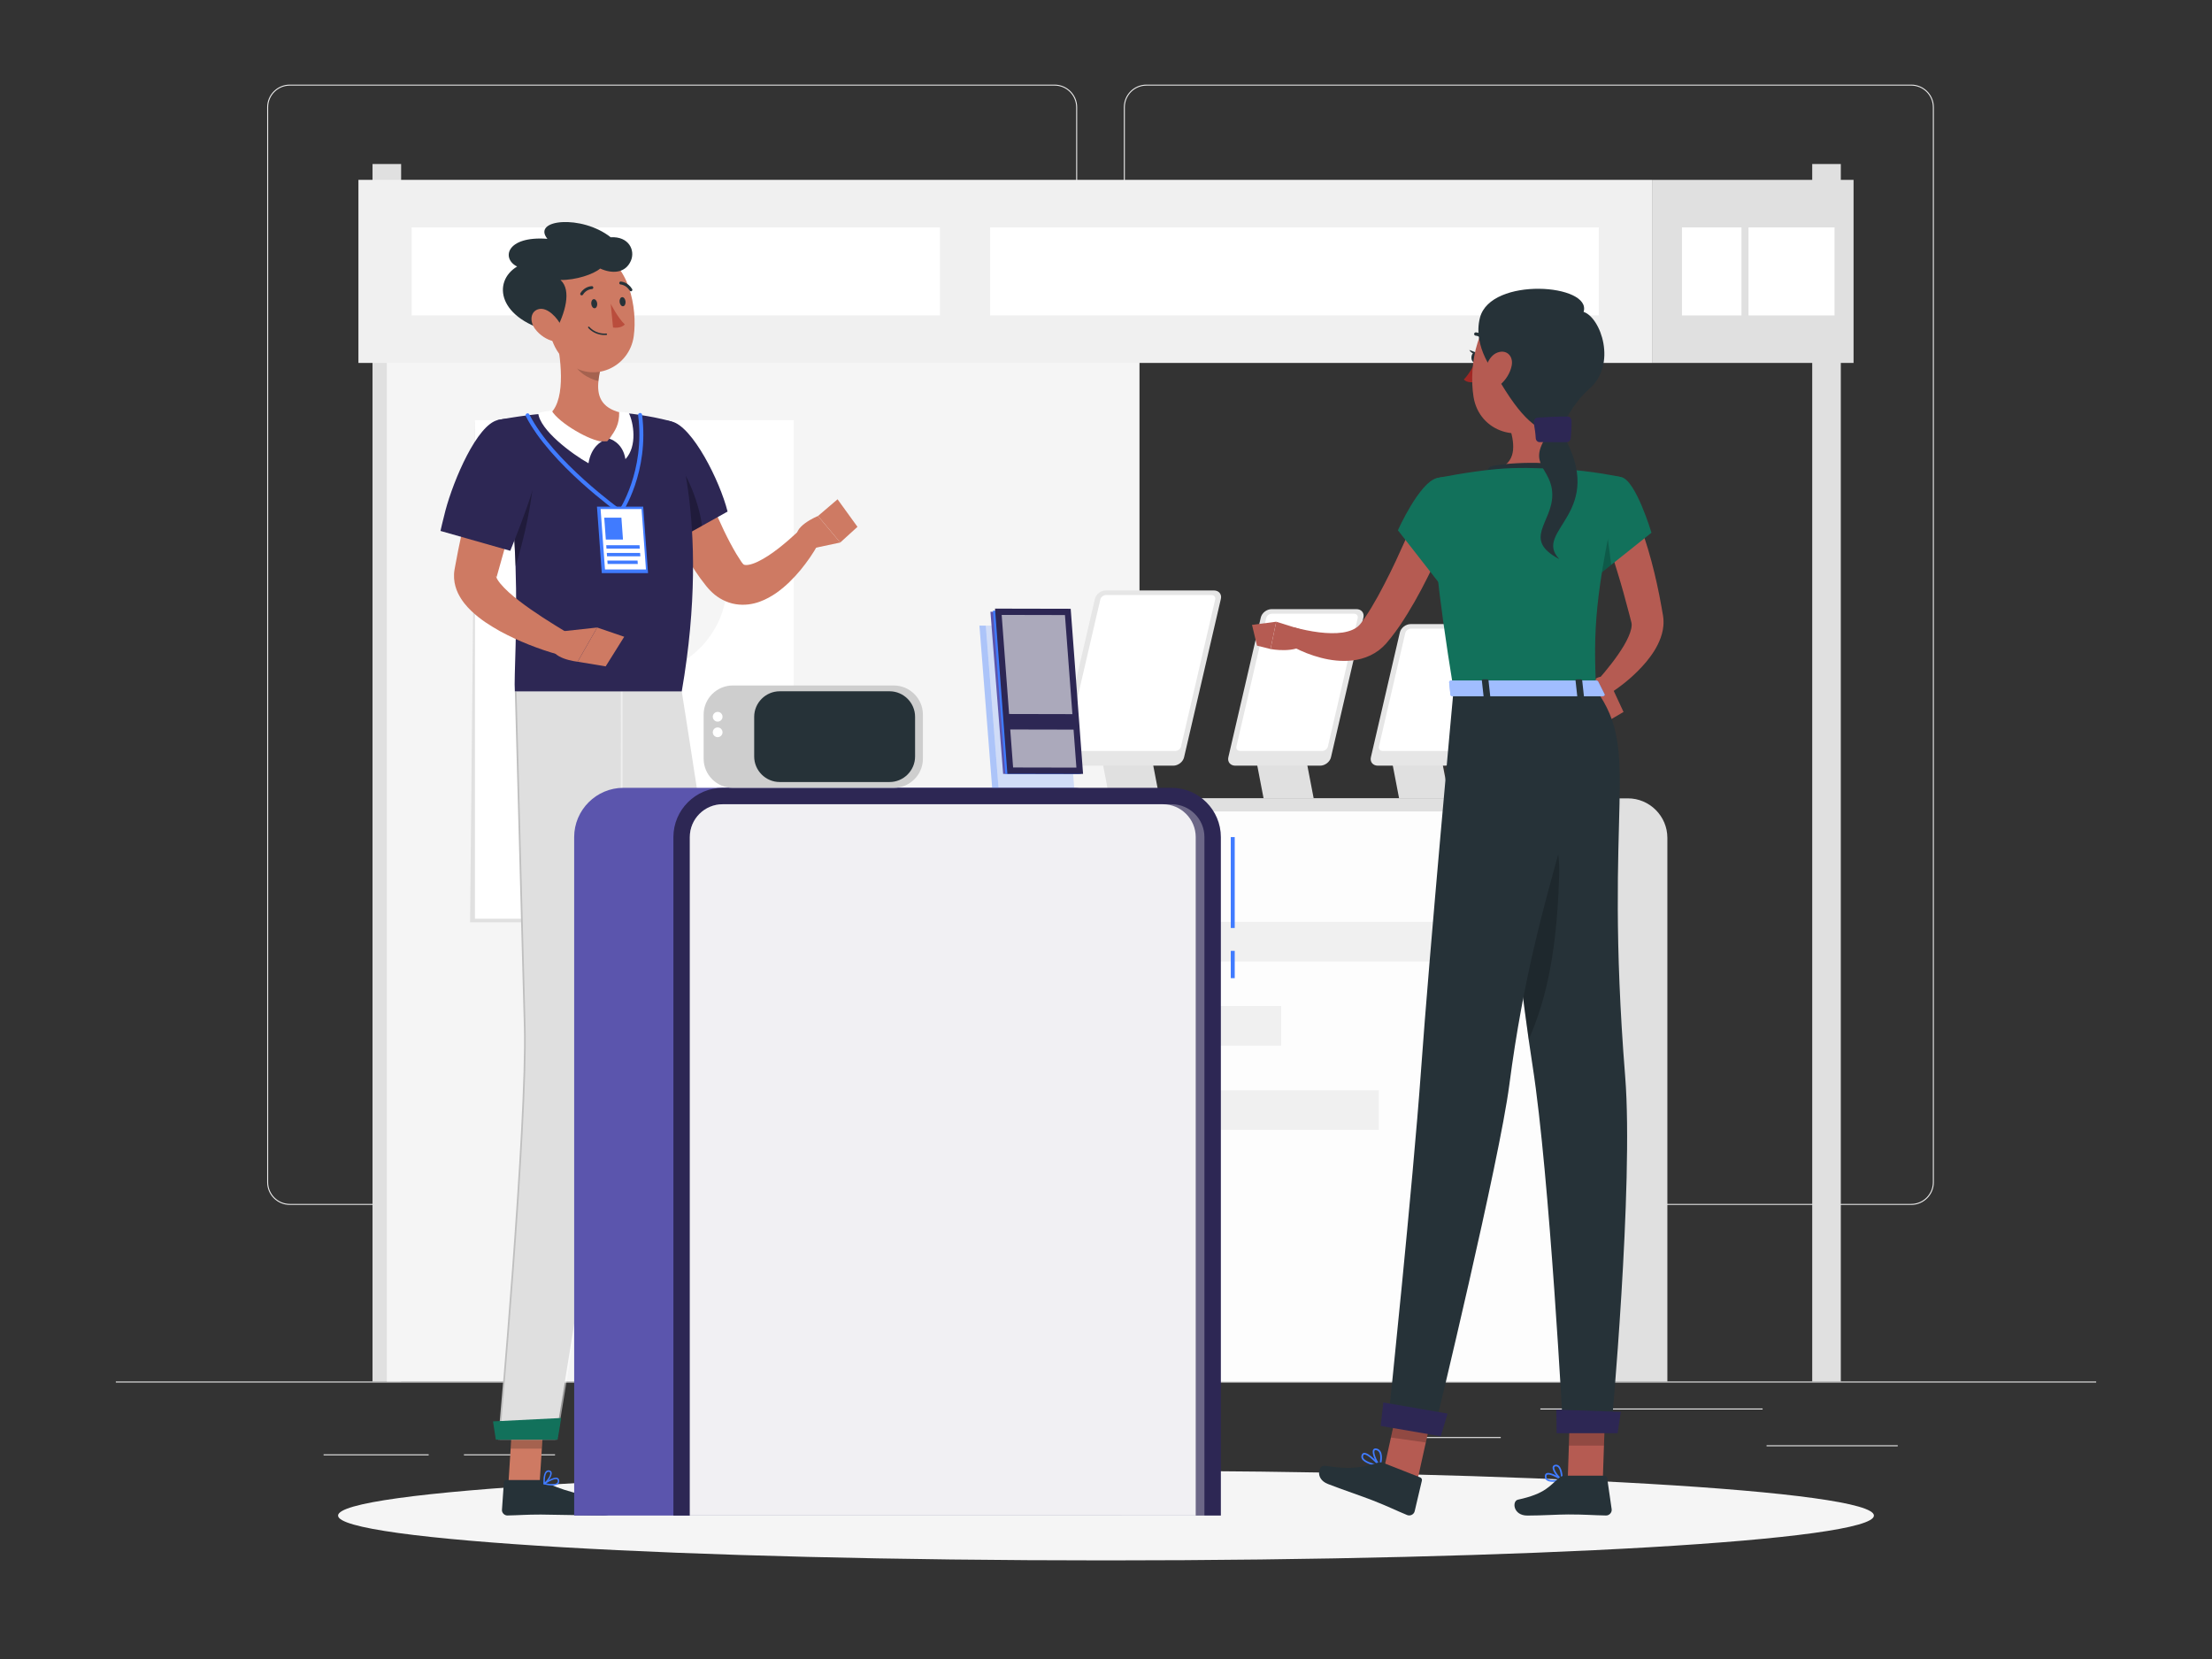 <?xml version="1.0" encoding="utf-8"?>
<!-- Generator: Adobe Illustrator 16.0.0, SVG Export Plug-In . SVG Version: 6.00 Build 0)  -->
<!DOCTYPE svg PUBLIC "-//W3C//DTD SVG 1.1//EN" "http://www.w3.org/Graphics/SVG/1.1/DTD/svg11.dtd">
<svg version="1.1" id="Layer_1" xmlns="http://www.w3.org/2000/svg" xmlns:xlink="http://www.w3.org/1999/xlink" x="0px" y="0px"
	 width="800px" height="600px" viewBox="-273.86 -227.715 800 600" enable-background="new -273.86 -227.715 800 600"
	 xml:space="preserve">
<rect x="-273.86" y="-227.715" width="800" height="600" fill="#333333" stroke="none"/>
<g id="Background_Complete">
	<g>
		<rect x="-231.968" y="271.93" fill="#EBEBEB" width="716.216" height="0.358"/>
		<rect x="365.044" y="294.989" fill="#EBEBEB" width="47.441" height="0.353"/>
		<rect x="140.942" y="290.499" fill="#EBEBEB" width="18.467" height="0.354"/>
		<rect x="230.034" y="292.013" fill="#EBEBEB" width="38.878" height="0.358"/>
		<rect x="283.233" y="281.689" fill="#EBEBEB" width="80.379" height="0.357"/>
		<rect x="-156.824" y="298.26" fill="#EBEBEB" width="37.998" height="0.357"/>
		<rect x="-106.068" y="298.26" fill="#EBEBEB" width="32.942" height="0.357"/>
		<rect x="-44.321" y="290.32" fill="#EBEBEB" width="87.113" height="0.358"/>
		<path fill="#EBEBEB" d="M107.54,208.05h-276.6c-4.509,0-8.176-3.667-8.176-8.172v-388.817c0-4.504,3.672-8.171,8.176-8.171
			h276.604c4.504,0,8.172,3.667,8.172,8.171v388.812C115.717,204.378,112.044,208.05,107.54,208.05z M-169.059-196.753
			c-4.311,0-7.818,3.503-7.818,7.818v388.807c0,4.312,3.508,7.818,7.818,7.818h276.604c4.306,0,7.813-3.507,7.813-7.818v-388.812
			c0-4.311-3.507-7.818-7.813-7.818L-169.059-196.753L-169.059-196.753z"/>
		<path fill="#EBEBEB" d="M417.367,208.05h-276.6c-4.504,0-8.171-3.667-8.171-8.172v-388.817c0-4.504,3.667-8.171,8.171-8.171h276.6
			c4.509,0,8.177,3.667,8.177,8.171v388.812C425.549,204.378,421.876,208.05,417.367,208.05z M140.767-196.753
			c-4.311,0-7.813,3.503-7.813,7.818v388.807c0,4.312,3.503,7.818,7.813,7.818h276.6c4.311,0,7.818-3.507,7.818-7.818v-388.812
			c0-4.311-3.508-7.818-7.818-7.818L140.767-196.753L140.767-196.753z"/>
	</g>
	<g>
		<g>
			<rect x="-139.131" y="-168.397" fill="#E0E0E0" width="10.344" height="440.327"/>
			<rect x="-133.959" y="-153.752" fill="#F5F5F5" width="272.211" height="425.683"/>
			<polygon fill="#E0E0E0" points="-103.847,105.842 11.467,105.842 11.467,-74.481 -102.092,-75.168 			"/>
			<rect x="-102.096" y="-75.759" fill="#FFFFFF" width="115.314" height="180.318"/>
			<path fill="#F5F5F5" d="M-44.442-50.581c18.53,0,33.547,15.022,33.547,33.547c0,18.524-15.017,33.542-33.547,33.542
				c-18.524,0-33.542-15.018-33.542-33.542C-77.984-35.559-62.966-50.581-44.442-50.581z"/>
			<path fill="#F5F5F5" d="M-44.432,28.927c11.205,0,20.286,9.081,20.286,20.281c0,11.2-9.081,20.281-20.286,20.281
				c-11.2,0-20.281-9.081-20.281-20.281C-64.713,38.008-55.632,28.927-44.432,28.927z"/>
			<rect x="381.552" y="-168.397" fill="#E0E0E0" width="10.343" height="440.327"/>
			<rect x="-144.226" y="-162.669" fill="#F0F0F0" width="467.842" height="66.213"/>
			<rect x="84.24" y="-145.479" fill="#FFFFFF" width="220.115" height="31.834"/>
			<rect x="-124.97" y="-145.479" fill="#FFFFFF" width="191.063" height="31.834"/>
			<rect x="323.611" y="-162.664" fill="#E0E0E0" width="72.895" height="66.208"/>
			<rect x="358.517" y="-145.479" fill="#FFFFFF" width="31.104" height="31.834"/>
			<rect x="334.438" y="-145.479" fill="#FFFFFF" width="21.52" height="31.834"/>
		</g>
		<g>
			<g>
				<g>
					<path fill="#E0E0E0" d="M95.552,61.022h219.337c7.852,0,14.276,6.425,14.276,14.276v196.637H81.275V75.299
						C81.27,67.447,87.695,61.022,95.552,61.022z"/>
					<path fill="#E0E0E0" d="M66.794,61.022h219.336c7.853,0,14.277,6.425,14.277,14.276v196.637H52.517V75.299
						C52.517,67.447,58.942,61.022,66.794,61.022z"/>
					<path opacity="0.3" fill="#FFFFFF" enable-background="new    " d="M295.647,271.93V75.299c0-5.249-4.268-9.521-9.517-9.521
						H66.794c-5.249,0-9.521,4.272-9.521,9.521v196.637L295.647,271.93L295.647,271.93z"/>
					<path opacity="0.9" fill="#FFFFFF" enable-background="new    " d="M295.647,271.93V75.299c0-5.249-4.268-9.521-9.517-9.521
						H69.324c-5.249,0-9.521,4.272-9.521,9.521v196.637L295.647,271.93L295.647,271.93z"/>
				</g>
			</g>
			<g>
				<polygon fill="#E0E0E0" points="250.261,61.022 232.143,61.022 226.739,32.908 244.857,32.908 				"/>
				<path fill="#E6E6E6" d="M260.707-2.003h-24.369c-1.775,0-3.541,1.359-3.928,3.038l-10.47,45.12
					c-0.392,1.684,0.73,3.043,2.511,3.043h24.374c1.775,0,3.531-1.359,3.924-3.043l10.474-45.12
					C263.61-0.638,262.487-2.003,260.707-2.003z"/>
				<path fill="#FFFFFF" d="M249.565,43.881h-23.387c-0.935,0-1.534-0.721-1.326-1.611l9.521-41.012
					c0.203-0.895,1.132-1.611,2.075-1.611h23.378c0.943,0,1.538,0.721,1.335,1.611L251.64,42.27
					C251.432,43.16,250.509,43.881,249.565,43.881z"/>
			</g>
			<g>
				<polygon fill="#E0E0E0" points="201.248,61.022 183.13,61.022 177.725,32.908 195.844,32.908 				"/>
				<path fill="#E6E6E6" d="M216.719-7.412h-30.673c-1.78,0-3.531,1.359-3.924,3.039L170.39,46.159
					c-0.387,1.679,0.736,3.043,2.517,3.043h30.673c1.775,0,3.541-1.364,3.929-3.043l11.727-50.533
					C219.623-6.048,218.5-7.412,216.719-7.412z"/>
				<path fill="#FFFFFF" d="M204.32,43.881h-29.682c-0.938,0-1.543-0.721-1.335-1.611l10.774-46.426
					c0.208-0.885,1.137-1.601,2.08-1.601h29.687c0.938,0,1.538,0.721,1.33,1.601L206.39,42.27
					C206.187,43.16,205.263,43.881,204.32,43.881z"/>
			</g>
			<g>
				<polygon fill="#E0E0E0" points="145.509,61.022 127.395,61.022 121.991,32.908 140.11,32.908 				"/>
				<path fill="#E6E6E6" d="M165.176-14.171h-39.125c-1.776,0-3.532,1.36-3.924,3.043l-13.3,57.287
					c-0.392,1.679,0.73,3.043,2.511,3.043h39.12c1.776,0,3.537-1.364,3.919-3.043l13.31-57.287
					C168.078-12.811,166.951-14.171,165.176-14.171z"/>
				<path fill="#FFFFFF" d="M151.203,43.881H113.07c-0.934,0-1.534-0.721-1.326-1.611l12.347-53.179
					c0.208-0.891,1.132-1.606,2.076-1.606h38.123c0.943,0,1.544,0.721,1.341,1.606L153.284,42.27
					C153.076,43.16,152.141,43.881,151.203,43.881z"/>
			</g>
			<rect x="73.577" y="105.677" fill="#F0F0F0" width="176.689" height="14.331"/>
			<rect x="73.577" y="136.128" fill="#F0F0F0" width="115.914" height="14.325"/>
			<rect x="73.577" y="166.583" fill="#F0F0F0" width="151.241" height="14.33"/>
		</g>
	</g>
</g>
<g id="Background_Simple" display="none">
	<g display="inline">
		<path fill="#407BFF" d="M157.408,86.023c27.299-17.368-15.524-24.234-22.757-32.246c-5.189-5.748,0.417-21.004-8.086-27.547
			c-8.938-6.876-24.896-4.074-34.015,2.159c-13.778,9.418-20.752,42.576-3.476,51.09c13.103,6.456,27.279-8.763,41.188-4.184
			C139.004,78.176,142.545,95.478,157.408,86.023z"/>
		<path opacity="0.9" fill="#FFFFFF" enable-background="new    " d="M157.408,86.023c27.299-17.368-15.524-24.234-22.757-32.246
			c-5.189-5.748,0.417-21.004-8.086-27.547c-8.938-6.876-24.896-4.074-34.015,2.159c-13.778,9.418-20.752,42.576-3.476,51.09
			c13.103,6.456,27.279-8.763,41.188-4.184C139.004,78.176,142.545,95.478,157.408,86.023z"/>
	</g>
</g>
<g id="Shadow_1_">
	<path id="_x3C_Path_x3E__336_" fill="#F5F5F5" d="M126.142,304.186c153.385,0,277.731,7.262,277.731,16.222
		c0,8.955-124.347,16.217-277.731,16.217c-153.39,0-277.736-7.262-277.736-16.217C-151.594,311.448-27.247,304.186,126.142,304.186z
		"/>
</g>
<g>
	<polygon fill="#CE7A63" points="-6.434,304.041 4.587,301.481 0.281,275.71 -10.735,278.268 	"/>
	<path fill="#263238" d="M4.877,300.074l-12.38,2.873c-0.445,0.106-0.716,0.504-0.644,0.938l1.602,9.908
		c0.165,1.026,1.335,1.757,2.366,1.505c4.296-1.079,6.299-1.81,11.742-3.072c3.348-0.778,17.668-3.739,22.294-4.813
		c4.523-1.05,3.464-5.603,1.413-5.559c-9.212,0.188-20.678,0.164-24.34-1.554C6.271,300.001,5.535,299.924,4.877,300.074z"/>
	<g>
		<polygon opacity="0.2" enable-background="new    " points="-10.735,278.273 0.286,275.714 2.502,288.995 -8.524,291.558 		"/>
	</g>
	<g>
		<path fill="#BFBFBF" d="M-27.291,22.342c0,0,14.529,91.883,18.786,123.931c4.673,35.1,14.538,137.748,14.538,137.748
			l-19.971,5.506c0,0-18.921-99.47-26.716-133.593C-49.115,118.899-67.63,22.342-67.63,22.342H-27.291z"/>
		<path opacity="0.5" fill="#FFFFFF" enable-background="new    " d="M-26.807,22.446c0,0,14.529,91.883,18.786,123.931
			c4.673,35.1,14.538,137.748,14.538,137.748l-19.971,5.506c0,0-18.921-99.47-26.716-133.593
			c-8.461-37.035-26.977-133.592-26.977-133.592H-26.807z"/>
	</g>
	<path opacity="0.3" enable-background="new    " d="M-50.978,54.616c7.639,19.468,7.189,57.979,3.919,71.544
		c-4.611-22.274-9.879-48.917-13.934-69.643C-59.444,51.211-55.622,42.768-50.978,54.616z"/>
	<polygon fill="#407BFF" points="-14.441,289.919 6.948,284.036 6.604,275.346 -17.494,283.658 	"/>
	<path fill="#407BFF" d="M9.217,301.08c-1.016,0.237-2.187,0.29-3.019,0.29c-0.106,0-0.198-0.058-0.242-0.149
		c-0.039-0.097-0.02-0.208,0.053-0.286c0.295-0.324,2.932-3.179,4.397-2.966c0.344,0.049,0.605,0.252,0.765,0.586
		c0.261,0.547,0.256,1.045-0.005,1.466C10.814,300.552,10.069,300.882,9.217,301.08z M6.817,300.833
		c2.061-0.063,3.503-0.464,3.895-1.093c0.164-0.267,0.16-0.571-0.024-0.958c-0.082-0.175-0.203-0.271-0.363-0.295
		C9.536,298.376,7.911,299.725,6.817,300.833z"/>
	<path fill="#407BFF" d="M6.251,301.36c-0.039,0.015-0.087,0.015-0.125,0c-0.087-0.023-0.16-0.087-0.184-0.169
		c-0.039-0.131-1.001-3.231-0.126-4.563c0.232-0.353,0.571-0.557,1.011-0.604c0.518-0.063,0.915,0.136,1.103,0.552
		c0.527,1.137-0.604,3.816-1.553,4.722C6.338,301.332,6.3,301.35,6.251,301.36z M6.755,296.561
		c-0.213,0.048-0.377,0.164-0.499,0.353c-0.522,0.789-0.203,2.623,0.063,3.658c0.779-1.03,1.476-3.028,1.137-3.778
		c-0.067-0.141-0.193-0.301-0.576-0.262C6.837,296.542,6.788,296.552,6.755,296.561z"/>
</g>
<path fill="#CE7A63" d="M-23.29-63.683c1.089,2.995,2.25,6.28,3.459,9.391c1.219,3.149,2.448,6.285,3.745,9.366
	c2.559,6.173,5.365,12.202,8.534,17.553l1.224,1.911l0.464,0.736c0.106,0.145,0.203,0.305,0.29,0.406
	c0.377,0.459,0.436,0.585,0.648,0.75c0.208,0.164,0.808,0.285,1.751,0.13c0.938-0.14,2.119-0.537,3.338-1.123
	c4.998-2.366,10.33-6.938,15.046-11.316l6.822,5.022c-1.901,3.406-3.967,6.367-6.401,9.328c-2.438,2.922-5.162,5.723-8.66,8.215
	c-1.766,1.219-3.745,2.371-6.159,3.247c-2.38,0.851-5.365,1.374-8.587,0.861c-3.232-0.493-6.328-2.182-8.433-4.17
	c-0.552-0.498-1.031-1.001-1.49-1.519l-0.653-0.764l-0.455-0.585l-1.814-2.366c-4.524-6.328-7.973-12.85-11.05-19.459
	c-1.519-3.314-2.966-6.638-4.257-10.015c-1.292-3.411-2.54-6.691-3.648-10.319L-23.29-63.683z"/>
<path fill="#2D2754" d="M-30.934-75.275c-11.209-2.608-18.012,4.548-14.649,18.573c1.843,7.741,5.172,17.098,7.654,23.648
	c0.648,1.742,1.258,3.285,1.751,4.533L-10.72-42.7C-13.517-53.838-23.44-73.533-30.934-75.275z"/>
<path opacity="0.3" enable-background="new    " d="M-30.455-61.985c-6.769-6.033,0.15,18.452,2.99,28.617l7.48-4.17
	C-20.73-44.587-25.259-57.355-30.455-61.985z"/>
<g>
	<polygon fill="#CE7A63" points="-89.987,308.879 -78.704,308.879 -77.031,282.739 -88.313,282.739 	"/>
	<path fill="#263238" d="M-78.1,307.567h-12.68c-0.459,0-0.813,0.324-0.842,0.774l-0.697,10.029c-0.068,1.045,0.9,2.027,1.964,2.008
		c4.412-0.082,6.521-0.334,12.1-0.334c3.435,0,18.017,0.358,22.758,0.358c4.63,0,4.64-4.688,2.632-5.114
		c-8.984-1.901-20.126-4.523-23.29-7.024C-76.731,307.814-77.427,307.567-78.1,307.567z"/>
	<g>
		<polygon opacity="0.2" enable-background="new    " points="-88.318,282.749 -77.031,282.749 -77.892,296.218 -89.188,296.218 		
			"/>
	</g>
	<g>
		<path fill="#BFBFBF" d="M-49.323,22.342c0,0,0.387,85.681-1.698,117.995c-2.279,35.395-22.003,152.63-22.003,152.63h-20.673
			c0,0,10.276-114.381,9.309-149.418c-1.05-38.026-3.266-121.207-3.266-121.207H-49.323L-49.323,22.342z"/>
		<path opacity="0.5" fill="#FFFFFF" enable-background="new    " d="M-48.718,22.343c0,0,0.387,85.681-1.698,117.995
			c-2.279,35.395-22.003,152.629-22.003,152.629h-20.673c0,0,10.276-114.381,9.309-149.418
			c-1.05-38.025-3.266-121.206-3.266-121.206H-48.718L-48.718,22.343z"/>
	</g>
	<polygon fill="#12715B" points="-94.534,292.971 -72.193,292.971 -70.891,285.124 -95.555,286.353 	"/>
	<path fill="#407BFF" d="M-74.118,309.542c-1.04,0-2.192-0.218-3-0.406c-0.106-0.02-0.179-0.102-0.198-0.203
		c-0.02-0.102,0.024-0.208,0.111-0.267c0.358-0.252,3.575-2.434,4.944-1.896c0.319,0.121,0.532,0.382,0.609,0.74
		c0.131,0.6,0.02,1.079-0.338,1.428C-72.439,309.386-73.238,309.542-74.118,309.542z M-76.392,308.758
		c2.018,0.401,3.503,0.339,4.035-0.188c0.222-0.218,0.285-0.518,0.193-0.934c-0.039-0.193-0.136-0.314-0.286-0.368
		C-73.189,306.972-75.076,307.921-76.392,308.758z"/>
	<path fill="#407BFF" d="M-77.059,309.14c-0.039,0-0.083-0.01-0.116-0.024c-0.083-0.044-0.135-0.126-0.14-0.213
		c-0.01-0.141-0.237-3.387,0.909-4.485c0.314-0.295,0.687-0.416,1.123-0.362c0.513,0.067,0.856,0.344,0.943,0.793
		c0.251,1.229-1.451,3.595-2.579,4.258C-76.963,309.131-77.016,309.14-77.059,309.14z M-75.482,304.568
		c-0.218,0-0.406,0.077-0.566,0.232c-0.687,0.653-0.793,2.511-0.77,3.585c0.992-0.832,2.124-2.612,1.959-3.421
		c-0.029-0.154-0.116-0.339-0.503-0.382C-75.4,304.568-75.439,304.568-75.482,304.568z"/>
</g>
<path fill="#2D2754" d="M-27.291,22.342h-60.369c-0.382-5.39,1.006-22.927,0.251-45.27c-0.503-14.993-1.979-32.153-5.607-49.236
	c-0.266-1.219-0.532-2.419-0.808-3.638c0,0,3.067-0.624,7.455-1.263c3.643-0.527,8.215-1.079,12.695-1.292
	c7.707-0.368,18.869-0.609,25.651,0c3.943,0.363,7.789,1.021,10.861,1.611c3.924,0.793,6.231,1.471,6.231,1.471
	S-16.328-41.133-27.291,22.342z"/>
<path fill="#407BFF" d="M-49.492-41.864c-0.145,0-0.29-0.048-0.411-0.135c-0.247-0.174-25.003-17.891-33.784-35.192
	c-0.179-0.353-0.039-0.784,0.314-0.963c0.349-0.179,0.779-0.039,0.958,0.31c8.626,16.991,33.097,34.504,33.339,34.674
	c0.319,0.228,0.397,0.682,0.169,1.001C-49.047-41.97-49.27-41.864-49.492-41.864z"/>
<path fill="#407BFF" d="M-49.492-41.864c-0.14,0-0.286-0.048-0.406-0.13c-0.329-0.223-0.411-0.667-0.184-0.992
	c0.097-0.136,9.608-14.243,7.015-34.573c-0.048-0.392,0.228-0.75,0.619-0.798c0.397-0.053,0.755,0.228,0.803,0.62
	c2.671,20.895-7.155,35.419-7.252,35.569C-49.042-41.975-49.265-41.864-49.492-41.864z"/>
<g>
	<polygon fill="#407BFF" points="-39.488,-20.436 -56.213,-20.436 -57.959,-44.476 -41.234,-44.476 	"/>
	<polygon fill="#FFFFFF" points="-40.242,-21.766 -55.061,-21.766 -56.648,-43.619 -41.829,-43.619 	"/>
	<polygon fill="#407BFF" points="-48.549,-32.579 -54.756,-32.579 -55.327,-40.49 -49.12,-40.49 	"/>
	<polygon fill="#407BFF" points="-42.472,-29.294 -54.519,-29.294 -54.606,-30.523 -42.564,-30.523 	"/>
	<polygon fill="#407BFF" points="-42.269,-26.522 -54.316,-26.522 -54.403,-27.746 -42.361,-27.746 	"/>
	<polygon fill="#407BFF" points="-43.193,-23.745 -54.113,-23.745 -54.2,-24.974 -43.281,-24.974 	"/>
</g>
<path opacity="0.3" enable-background="new    " d="M-87.408-22.918c-0.503-14.993-1.979-32.153-5.607-49.236
	c4.035-0.349,10.929,0.048,12.022,6.565C-79.817-58.593-81.496-42.12-87.408-22.918z"/>
<path fill="#CE7A63" d="M-82.013-61.487l-6.048,20.818l-3.038,10.411l-2.913,10.383l-0.179,0.648l-0.087,0.324l-0.043,0.16
	l0.01-0.063c0.005-0.155,0-0.31-0.029-0.421c-0.067-0.227-0.125-0.203-0.087,0.01c0.053,0.45,0.629,1.485,1.466,2.492
	c1.703,2.08,4.209,4.311,6.88,6.338c5.341,4.136,11.529,7.958,17.552,11.616l-3.203,7.848c-3.779-1.011-7.296-2.245-10.871-3.653
	c-3.551-1.413-7.054-3.024-10.537-4.92c-3.45-1.974-6.923-4.064-10.295-7.291c-1.669-1.64-3.401-3.532-4.814-6.449
	c-0.677-1.466-1.258-3.227-1.393-5.293c-0.063-1.021-0.024-2.095,0.164-3.154l0.295-1.602c1.321-7.383,2.951-14.63,4.741-21.824
	c1.805-7.204,3.788-14.282,6.077-21.408L-82.013-61.487z"/>
<path fill="#2D2754" d="M-93.823-75.802c-7.523,1.751-15.956,21.568-18.931,32.7c-0.499,1.892-0.891,3.527-1.19,4.775
	c-0.396,1.65-0.609,2.632-0.609,2.632l25.235,7.18c0.513-1.248,1.142-2.792,1.824-4.533c2.588-6.546,6.062-15.912,8.031-23.648
	C-75.888-70.727-82.575-78.405-93.823-75.802z"/>
<path fill="#CE7A63" d="M-49.241-78.448c-7.446-1.766-8.718-6.376-8.181-11.452c0.116-1.233,0.339-2.511,0.625-3.773l-9.289-7.765
	l-6.822-5.694c1.838,8.273,3.866,23.324-1.761,28.834c0,0,6.556,10.852,20.402,10.174C-47.843-75.135-49.241-78.448-49.241-78.448z"
	/>
<path fill="#FFFFFF" d="M-79.212-78.39c0,0,2.308-0.556,4.848-0.837c2.704,4.615,14.292,11.132,18.273,11.132
	c0,0-3.933,1.717-4.935,7.925C-67.069-63.552-78.699-72.246-79.212-78.39z"/>
<path fill="#FFFFFF" d="M-46.44-78.352c0,0-1.176-0.455-3.488-0.377c0.078,4.514-1.345,6.604-3.532,9.696
	c0,0,4.804,1.175,5.796,7.383C-43.246-66.397-44.751-74.96-46.44-78.352z"/>
<path opacity="0.2" enable-background="new    " d="M-56.798-93.674c-0.281,1.263-0.508,2.54-0.625,3.773
	c-3.483-0.702-8.723-3.812-9.197-7.746c-0.165-1.34,0.44-2.869,0.537-3.803L-56.798-93.674z"/>
<path fill="#CE7A63" d="M-77.219-119.726c1.78,11.103,2.254,17.673,8.442,23.004c9.303,8.012,22.555,1.936,24.117-9.386
	c1.408-10.188-1.732-26.628-13.072-30.295C-68.898-140.017-78.995-130.825-77.219-119.726z"/>
<path fill="#263238" d="M-73.271-107.419c3.895-6.981,6.212-15.336,2.133-19.038c5.491,0.078,11.974-2.07,14.34-4.141
	c4.354,1.988,9.125,1.727,11.098-2.787c1.669-3.813-0.745-8.917-7.291-8.515c-10.436-8.278-28.655-6.526-22.894,0.557
	c-14.993-1.123-16.667,7.237-10.948,10.02C-95.884-125.895-93.964-112.053-73.271-107.419z"/>
<path fill="#CE7A63" d="M-80.364-108.783c1.829,2.453,4.441,3.982,6.715,4.485c3.411,0.76,4.369-2.409,2.787-5.603
	c-1.427-2.864-4.92-6.71-8.045-6.047C-81.99-115.281-82.454-111.584-80.364-108.783z"/>
<path fill="#263238" d="M-60.02-117.796c0.087,0.91,0.639,1.611,1.233,1.563c0.595-0.043,1.001-0.813,0.915-1.717
	c-0.087-0.91-0.644-1.611-1.239-1.567C-59.705-119.475-60.112-118.706-60.02-117.796z"/>
<path fill="#263238" d="M-49.773-118.522c0.092,0.914,0.644,1.611,1.234,1.572c0.595-0.043,1.001-0.813,0.915-1.722
	c-0.092-0.915-0.639-1.611-1.234-1.568C-49.454-120.196-49.86-119.427-49.773-118.522z"/>
<path fill="#BA4D3C" d="M-52.986-117.84c0,0,2.574,5.089,5.095,7.46c-1.461,1.611-4.253,1.117-4.253,1.117L-52.986-117.84z"/>
<path fill="#263238" d="M-55.608-106.552c-3.57-0.174-5.448-2.511-5.535-2.613c-0.087-0.116-0.068-0.29,0.048-0.377
	c0.111-0.097,0.281-0.078,0.373,0.043c0.02,0.029,2.158,2.69,6.14,2.404c0.15-0.01,0.271,0.102,0.28,0.247
	c0.015,0.15-0.102,0.276-0.247,0.286C-54.921-106.538-55.269-106.538-55.608-106.552z"/>
<path fill="#263238" d="M-63.518-120.887c-0.092-0.005-0.174-0.029-0.251-0.083c-0.251-0.155-0.324-0.488-0.169-0.735
	c1.548-2.487,4.025-2.516,4.132-2.516c0.275-0.029,0.527,0.237,0.527,0.532c0,0.3-0.242,0.532-0.532,0.532
	c-0.106,0.005-2.003,0.058-3.222,2.013C-63.14-120.97-63.324-120.878-63.518-120.887z"/>
<path fill="#263238" d="M-45.714-122.358c-0.169-0.01-0.333-0.106-0.426-0.261c-1.253-2.076-3.236-2.202-3.256-2.207
	c-0.295-0.014-0.518-0.271-0.498-0.561c0.014-0.295,0.266-0.518,0.561-0.508l0,0c0.102,0.005,2.564,0.165,4.098,2.719
	c0.155,0.251,0.078,0.585-0.174,0.735C-45.501-122.378-45.608-122.354-45.714-122.358z"/>
<path fill="#CE7A63" d="M-71.389,0.711l13.503-1.476l-7.068,12.366c0,0-10.228-1.031-9.226-6.241L-71.389,0.711z"/>
<path fill="#CE7A63" d="M-48.109,2.579l-6.686,10.687c-0.005,0.01-0.02,0.015-0.029,0.015l-10.131-1.674l7.068-12.371L-48.109,2.579
	z"/>
<path fill="#CE7A63" d="M19.052-29.173l10.973-2.332l-8.045-9.599c0,0-10.034,4.103-7.208,8.602L19.052-29.173z"/>
<polygon fill="#CE7A63" points="36.257,-37.18 29.058,-47.137 21.985,-41.099 30.025,-31.505 "/>
<g id="Exposition">
	<g>
		<g>
			<path fill="#5B55AD" d="M113.979,57.21H-48.385c-9.802,0-17.818,8.012-17.818,17.818v245.38h197.996V75.028
				C131.793,65.226,123.777,57.21,113.979,57.21z"/>
			<rect x="171.261" y="75.033" fill="#407BFF" width="1.433" height="32.874"/>
			<rect x="171.261" y="116.18" fill="#407BFF" width="1.433" height="9.869"/>
			<path fill="#2D2754" d="M149.863,57.21H-12.496c-9.802,0-17.819,8.012-17.819,17.818v245.38h197.996V75.028
				C167.681,65.226,159.665,57.21,149.863,57.21z"/>
			<path opacity="0.3" fill="#FFFFFF" enable-background="new    " d="M-24.378,320.408V75.028c0-6.551,5.332-11.877,11.882-11.877
				h162.359c6.546,0,11.873,5.327,11.873,11.877v245.38H-24.378z"/>
			<path opacity="0.9" fill="#FFFFFF" enable-background="new    " d="M-24.378,320.408V75.028c0-6.551,5.332-11.877,11.882-11.877
				h159.2c6.551,0,11.882,5.327,11.882,11.877v245.38H-24.378z"/>
		</g>
		<g>
			<path fill="#CECECE" d="M49.387,20.199h-58.23c-5.796,0-10.537,4.741-10.537,10.537v15.941c0,5.796,4.741,10.537,10.537,10.537
				h58.23c5.796,0,10.537-4.741,10.537-10.537V30.736C59.924,24.94,55.183,20.199,49.387,20.199z"/>
			<path fill="#263238" d="M47.848,22.294H8.143c-5.084,0-9.241,4.161-9.241,9.241v14.345c0,5.08,4.156,9.236,9.241,9.236h39.706
				c5.085,0,9.241-4.156,9.241-9.236V31.534C57.094,26.449,52.933,22.294,47.848,22.294z"/>
			<path fill="#FFFFFF" d="M-12.549,31.505c0,0.978-0.789,1.766-1.761,1.766c-0.977,0-1.761-0.789-1.761-1.766
				c0-0.972,0.784-1.756,1.761-1.756C-13.343,29.744-12.549,30.533-12.549,31.505z"/>
			<path fill="#FFFFFF" d="M-12.549,37.127c0,0.972-0.789,1.761-1.761,1.761c-0.977,0-1.761-0.789-1.761-1.761
				c0-0.968,0.784-1.756,1.761-1.756C-13.343,35.366-12.549,36.155-12.549,37.127z"/>
		</g>
		<g>
			<polygon opacity="0.2" fill="#407BFF" enable-background="new    " points="110.041,-1.447 82.663,-1.447 87.269,57.21 
				114.642,57.21 			"/>
			<g>
				<g>
					<polygon fill="#5B55AD" points="111.716,-6.473 84.342,-6.473 88.943,52.183 116.316,52.183 					"/>
					<polygon opacity="0.6" fill="#FFFFFF" enable-background="new    " points="112.402,30.954 89.523,30.954 86.761,-4.238 
						109.645,-4.238 					"/>
					<polygon opacity="0.6" fill="#FFFFFF" enable-background="new    " points="113.897,49.948 91.004,49.948 89.944,36.45 
						112.838,36.45 					"/>
				</g>
				<g>
					<polygon fill="#407BFF" points="112.615,-6.797 85.246,-6.855 89.726,52.159 117.095,52.217 					"/>
					<polygon opacity="0.6" fill="#FFFFFF" enable-background="new    " points="113.225,30.852 90.346,30.804 87.661,-4.601 
						110.54,-4.552 					"/>
					<polygon opacity="0.6" fill="#FFFFFF" enable-background="new    " points="114.681,49.957 91.792,49.914 90.757,36.334 
						113.651,36.387 					"/>
				</g>
				<g>
					<polygon fill="#2D2754" points="113.37,-7.542 85.996,-7.6 90.471,52.125 117.845,52.183 					"/>
					<polygon opacity="0.6" fill="#FFFFFF" enable-background="new    " points="113.984,30.562 91.095,30.513 88.41,-5.322 
						111.294,-5.273 					"/>
					<polygon opacity="0.6" fill="#FFFFFF" enable-background="new    " points="115.436,49.904 92.542,49.856 91.507,36.111 
						114.405,36.159 					"/>
				</g>
			</g>
			<polygon opacity="0.4" fill="#407BFF" enable-background="new    " points="80.365,-1.447 82.663,-1.447 87.269,57.21 
				84.966,57.21 			"/>
		</g>
	</g>
</g>
<path fill="#B55B52" d="M317.766-41.549c0.678,1.558,1.181,2.826,1.684,4.238c0.504,1.369,0.978,2.748,1.433,4.122
	c0.929,2.743,1.722,5.51,2.477,8.288c1.49,5.549,2.705,11.142,3.701,16.764l0.363,2.104l0.097,0.527l0.102,0.653
	c0.067,0.585,0.174,1.205,0.149,1.766c0.073,2.313-0.421,4.35-1.059,6.11c-1.297,3.537-3.198,6.188-5.172,8.612
	c-4.03,4.78-8.511,8.447-13.542,11.703l-4.055-4.993c3.479-3.962,6.938-8.283,9.478-12.536c1.259-2.124,2.279-4.311,2.666-6.115
	c0.193-0.895,0.203-1.654,0.111-2.128l-0.817-3.184c-1.374-5.283-2.825-10.552-4.437-15.733c-0.774-2.598-1.636-5.167-2.468-7.726
	c-0.421-1.282-0.86-2.545-1.306-3.798l-1.331-3.575L317.766-41.549z"/>
<path fill="#B55B52" d="M309.402,21.374l3.909,8.404l-5.371,3.14c0,0-10.527-15.37-2.583-15.873L309.402,21.374z"/>
<path fill="#407BFF" d="M287.781,308.192c1.17,0,2.457-0.242,3.353-0.455c0.111-0.024,0.208-0.116,0.228-0.242
	c0.019-0.111-0.029-0.237-0.131-0.3c-0.436-0.29-4.287-2.777-5.762-2.109c-0.237,0.106-0.527,0.339-0.596,0.847
	c-0.102,0.673,0.072,1.205,0.498,1.597C285.903,308.027,286.803,308.192,287.781,308.192z M290.282,307.311
	c-2.211,0.44-3.87,0.367-4.514-0.223c-0.271-0.247-0.373-0.6-0.314-1.069c0.043-0.251,0.154-0.334,0.256-0.377
	C286.484,305.289,288.71,306.363,290.282,307.311z"/>
<path fill="#407BFF" d="M291.06,307.752c0.059,0,0.102-0.015,0.15-0.044c0.097-0.053,0.146-0.154,0.146-0.256
	c0-0.155-0.015-3.817-1.394-5.032c-0.368-0.324-0.794-0.464-1.272-0.401c-0.75,0.092-0.953,0.562-1.011,0.837
	c-0.286,1.433,2.021,4.171,3.231,4.853C290.964,307.737,291.008,307.752,291.06,307.752z M288.903,302.604
	c0.247,0,0.464,0.097,0.668,0.271c0.822,0.726,1.107,2.782,1.171,3.996c-1.205-0.963-2.642-3.019-2.468-3.89
	c0.029-0.141,0.106-0.31,0.493-0.363C288.816,302.609,288.859,302.604,288.903,302.604z"/>
<path fill="#B55B52" d="M288.633-85.256c-1.472,7.538-4.587,22.787,0.687,27.804c0,0-2.062,7.639-16.053,7.639
	c-15.38,0-7.349-7.639-7.349-7.639c8.394-2.003,8.176-8.234,6.715-14.083L288.633-85.256z"/>
<path fill="#263238" d="M261.152-51.602c-2.134,0.286,2.84-6.468,3.706-7.146c1.979-1.587,27.78-2.937,27.649,1.006
	c-0.097,1.693-0.702,4.983-1.814,6.066C289.566-50.596,279.677-54.379,261.152-51.602z"/>
<path fill="#263238" d="M263.842-103.505c-0.184-0.019-0.357-0.125-0.459-0.3c-1.316-2.342-3.522-2.511-3.547-2.511
	c-0.328-0.024-0.585-0.31-0.556-0.638c0.024-0.329,0.305-0.581,0.639-0.557c0.111,0.005,2.883,0.218,4.514,3.116
	c0.159,0.29,0.063,0.658-0.232,0.817C264.094-103.514,263.958-103.49,263.842-103.505z"/>
<path fill="#A02724" d="M259.667-96.707c0,0-2.056,4.267-4.117,6.241c1.248,1.359,3.585,0.958,3.585,0.958L259.667-96.707z"/>
<path fill="#263238" d="M260.717-98.391c-0.077,1.021-0.682,1.805-1.345,1.751c-0.663-0.048-1.137-0.919-1.069-1.935
	c0.077-1.026,0.683-1.81,1.345-1.761C260.32-100.278,260.794-99.411,260.717-98.391z"/>
<path fill="#263238" d="M259.943-100.249l-2.4-0.895C257.543-101.144,258.656-99.131,259.943-100.249z"/>
<polygon fill="#B55B52" points="305.817,307.452 293.132,307.452 294.123,278.06 306.813,278.06 "/>
<path fill="#263238" d="M292.125,305.981h14.253c0.518,0,0.938,0.353,1.017,0.865l1.625,11.277c0.165,1.166-0.847,2.279-2.031,2.26
	c-4.974-0.092-7.369-0.377-13.634-0.377c-3.861,0-9.492,0.401-14.824,0.401c-5.205,0-5.607-5.269-3.396-5.748
	c9.947-2.143,11.52-5.085,14.868-7.9C290.601,306.252,291.366,305.981,292.125,305.981z"/>
<g opacity="0.2">
	<polygon points="306.818,278.07 294.119,278.07 293.552,295.105 306.248,295.105 	"/>
</g>
<path fill="#B55B52" d="M250.818-37.504c-2.516,6.328-5.229,12.361-8.273,18.384c-2.999,6.019-6.284,11.94-10.184,17.727
	c-1.016,1.442-2.018,2.878-3.164,4.301c-0.6,0.721-1.104,1.378-1.785,2.162c-0.803,0.891-1.698,1.703-2.646,2.434
	c-1.931,1.442-4.103,2.415-6.227,3c-2.129,0.595-4.224,0.808-6.217,0.808c-3.996,0.005-7.635-0.789-11.045-1.887
	c-1.718-0.547-3.363-1.2-4.964-1.935c-1.626-0.74-3.131-1.485-4.751-2.468l2.699-5.83c5.806,1.543,12.279,2.598,17.446,1.858
	c2.583-0.397,4.659-1.263,5.888-2.521c0.314-0.31,0.609-0.644,0.871-1.001l1.233-1.732c0.842-1.185,1.645-2.501,2.443-3.798
	c1.587-2.632,3.105-5.389,4.548-8.205c1.461-2.811,2.888-5.675,4.242-8.573c2.7-5.796,5.371-11.747,7.838-17.571L250.818-37.504z"/>
<path fill="#12715B" d="M245.777-54.795c-6.299,1.538-14.069,18.854-14.069,18.854l15.018,19.236c0,0,15.501-21.945,13.43-28.646
	C257.993-52.338,253.426-56.663,245.777-54.795z"/>
<path fill="#B55B52" d="M197.145,0.097l-9.439-2.961L185.64,7.01c0,0,9.245,1.809,12.889-2.226L197.145,0.097z"/>
<polygon fill="#B55B52" points="178.949,-1.727 180.749,5.791 185.64,7.015 187.706,-2.864 "/>
<path fill="#B55B52" d="M295.299-99.324c-1.707,12.482-2.167,17.799-8.979,23.755c-10.246,8.969-25.196,4.136-27.252-8.598
	c-1.849-11.461,1.253-29.942,13.899-34.011C285.425-122.189,297.002-111.802,295.299-99.324z"/>
<path fill="#263238" d="M267.117-92.237c9.908,17.301,14.926,19.657,22.561,22.521c0,0,3.521-10.644,11.166-17.271
	c10.28-8.917,4.224-25.903-1.975-27.93c3.131-10.107-33.575-12.86-37.479,2.07C258.578-102.106,267.117-92.237,267.117-92.237z"/>
<path fill="#B55B52" d="M272.88-95.58c-0.518,2.859-2.293,5.443-4.243,7.059c-2.946,2.424-5.501,0.532-5.588-2.753
	c-0.087-2.951,1.35-7.77,4.741-8.965C271.133-101.409,273.474-98.85,272.88-95.58z"/>
<path fill="#263238" d="M265.443,21.791c0,0,7.363,87.094,15.008,136.176c6.174,39.647,11.045,132.319,11.045,132.319h17.296
	c0,0,8.244-89.498,5.114-128.71c-7.93-99.219,5.975-116.786-10.532-139.785H265.443z"/>
<path opacity="0.2" enable-background="new    " d="M270.746,77.999c2.337,22.932,5.249,49.009,8.278,70.292
	c4.886-11.398,10.092-27.146,11.016-59.562C290.654,66.852,278.598,62.585,270.746,77.999z"/>
<path fill="#407BFF" d="M225.181,302.749c0.106,0,0.203-0.058,0.262-0.149c0.063-0.106,0.048-0.252-0.034-0.339
	c-0.431-0.494-4.194-4.736-5.946-4.519c-0.344,0.043-0.604,0.236-0.769,0.561c-0.267,0.532-0.276,1.06-0.029,1.554
	c0.827,1.649,4.402,2.521,6.464,2.893C225.147,302.749,225.162,302.754,225.181,302.749z M219.603,298.327
	c0.992-0.015,3.217,2.003,4.746,3.647c-2.787-0.585-4.679-1.466-5.147-2.39c-0.16-0.324-0.15-0.658,0.033-1.021
	c0.068-0.141,0.16-0.213,0.301-0.232C219.559,298.332,219.579,298.332,219.603,298.327z"/>
<path fill="#407BFF" d="M225.181,302.749c0.024,0,0.053,0,0.072-0.005c0.102-0.024,0.185-0.102,0.213-0.208
	c0.044-0.136,1.021-3.42,0.02-5.244c-0.31-0.557-0.76-0.929-1.354-1.099c-0.808-0.223-1.186,0.087-1.359,0.378
	c-0.745,1.253,1.045,4.896,2.191,6.086C225.022,302.719,225.104,302.754,225.181,302.749z M223.609,296.725
	c0.092-0.005,0.203,0.01,0.358,0.054c0.439,0.121,0.759,0.387,0.991,0.803c0.658,1.195,0.3,3.256,0.072,4.233
	c-1.098-1.432-2.196-4.185-1.751-4.93C223.304,296.837,223.377,296.73,223.609,296.725z"/>
<polygon fill="#B55B52" points="237.929,311.424 226.067,306.301 229.425,291.128 232.811,275.869 233.203,274.089 245.51,277.189 
	245.075,279.192 241.801,293.977 "/>
<polygon opacity="0.2" enable-background="new    " points="241.801,293.977 229.187,292.187 232.811,275.869 245.075,279.192 "/>
<path fill="#263238" d="M251.844,21.791c0,0-8.65,93.795-11.819,138.231c-2.864,40.151-11.649,124.323-11.649,124.323l17.131,2.545
	c0,0,22.928-94.816,26.498-122.243C282.27,85.86,302.391,61.51,297.476,21.791H251.844z"/>
<path fill="#263238" d="M226.488,301.38l13.271,5.221c0.483,0.188,0.745,0.677,0.624,1.171l-2.612,11.093
	c-0.271,1.147-1.606,1.81-2.72,1.355c-4.591-1.896-6.71-3.049-12.555-5.337c-3.59-1.412-11.156-3.957-16.115-5.902
	c-4.848-1.906-3.295-6.952-1.06-6.589c10.039,1.645,14.761,0.333,18.907-1.06C224.973,301.085,225.781,301.109,226.488,301.38z"/>
<polygon fill="#2D2754" points="225.481,287.988 247.199,291.728 249.686,283.532 226.444,279.508 "/>
<polygon fill="#2D2754" points="289.126,290.63 311.168,290.63 312.324,282.893 289,282.105 "/>
<path fill="#12715B" d="M323.413-35.042l-12.729,10.15l-7.653,6.101c0,0-0.803-2.134-1.771-5.196
	c-1.849-5.902-4.258-15.269-2.594-19.57c2.623-6.816,7.62-12.966,13.852-11.606C317.786-54.007,323.413-35.042,323.413-35.042z"/>
<path opacity="0.2" enable-background="new    " d="M308.875-23.45l-5.845,4.659c0,0-0.803-2.138-1.771-5.196l4.548-22.497
	L308.875-23.45z"/>
<path fill="#12715B" d="M245.777-54.795c0,0-6.043,2.128,6.071,76.586c20.445,0,41.588,0,51.53,0
	c-0.861-20.973-0.891-33.91,9.139-76.954c0,0-10.803-2.352-21.883-2.884c-8.679-0.421-15.781-0.697-23.406,0
	C257.171-57.127,245.777-54.795,245.777-54.795z"/>
<path fill="#263238" d="M291.167-70.974l-4.905-0.106c-8.52,11.766,1.292,12.27,1.282,22.376
	c-0.015,10.102-10.978,16.072,2.535,23.198C280.127-35.97,307.94-42.042,291.167-70.974z"/>
<path fill="#2D2754" d="M280.862-74.723c0.358,1.964,0.609,3.875,0.692,5.452c0.043,0.827,0.643,1.456,1.388,1.452
	c2.482-0.015,7.422,0.004,9.807,0.014c0.755,0,1.408-0.644,1.48-1.485c0.146-1.664,0.349-4.378,0.271-6.299
	c-0.034-0.827-0.619-1.471-1.364-1.48c-3.778-0.043-8.442,0.232-10.905,0.406C281.327-76.605,280.688-75.681,280.862-74.723z"/>
<g>
	<path fill="#407BFF" d="M304.152,18.767l2.322,4.62c0.18,0.353-0.241,0.721-0.842,0.721h-54.045c-0.465,0-0.847-0.228-0.881-0.513
		l-0.465-4.62c-0.033-0.314,0.373-0.585,0.881-0.585h52.188C303.698,18.375,304.031,18.534,304.152,18.767z"/>
	<path opacity="0.5" fill="#FFFFFF" enable-background="new    " d="M304.152,18.767l2.322,4.62c0.18,0.353-0.241,0.721-0.842,0.721
		h-54.045c-0.465,0-0.847-0.228-0.881-0.513l-0.465-4.62c-0.033-0.314,0.373-0.585,0.881-0.585h52.188
		C303.698,18.375,304.031,18.534,304.152,18.767z"/>
</g>
<path fill="#263238" d="M297.137,24.601h1.403c0.275,0,0.488-0.145,0.469-0.319l-0.653-5.994c-0.019-0.174-0.261-0.314-0.542-0.314
	h-1.397c-0.281,0-0.489,0.14-0.475,0.314l0.658,5.994C296.615,24.456,296.861,24.601,297.137,24.601z"/>
<path fill="#263238" d="M263.261,24.601h1.398c0.275,0,0.488-0.145,0.469-0.319l-0.657-5.994c-0.015-0.174-0.267-0.314-0.542-0.314
	h-1.394c-0.28,0-0.493,0.14-0.475,0.314l0.658,5.994C262.734,24.456,262.981,24.601,263.261,24.601z"/>
</svg>
